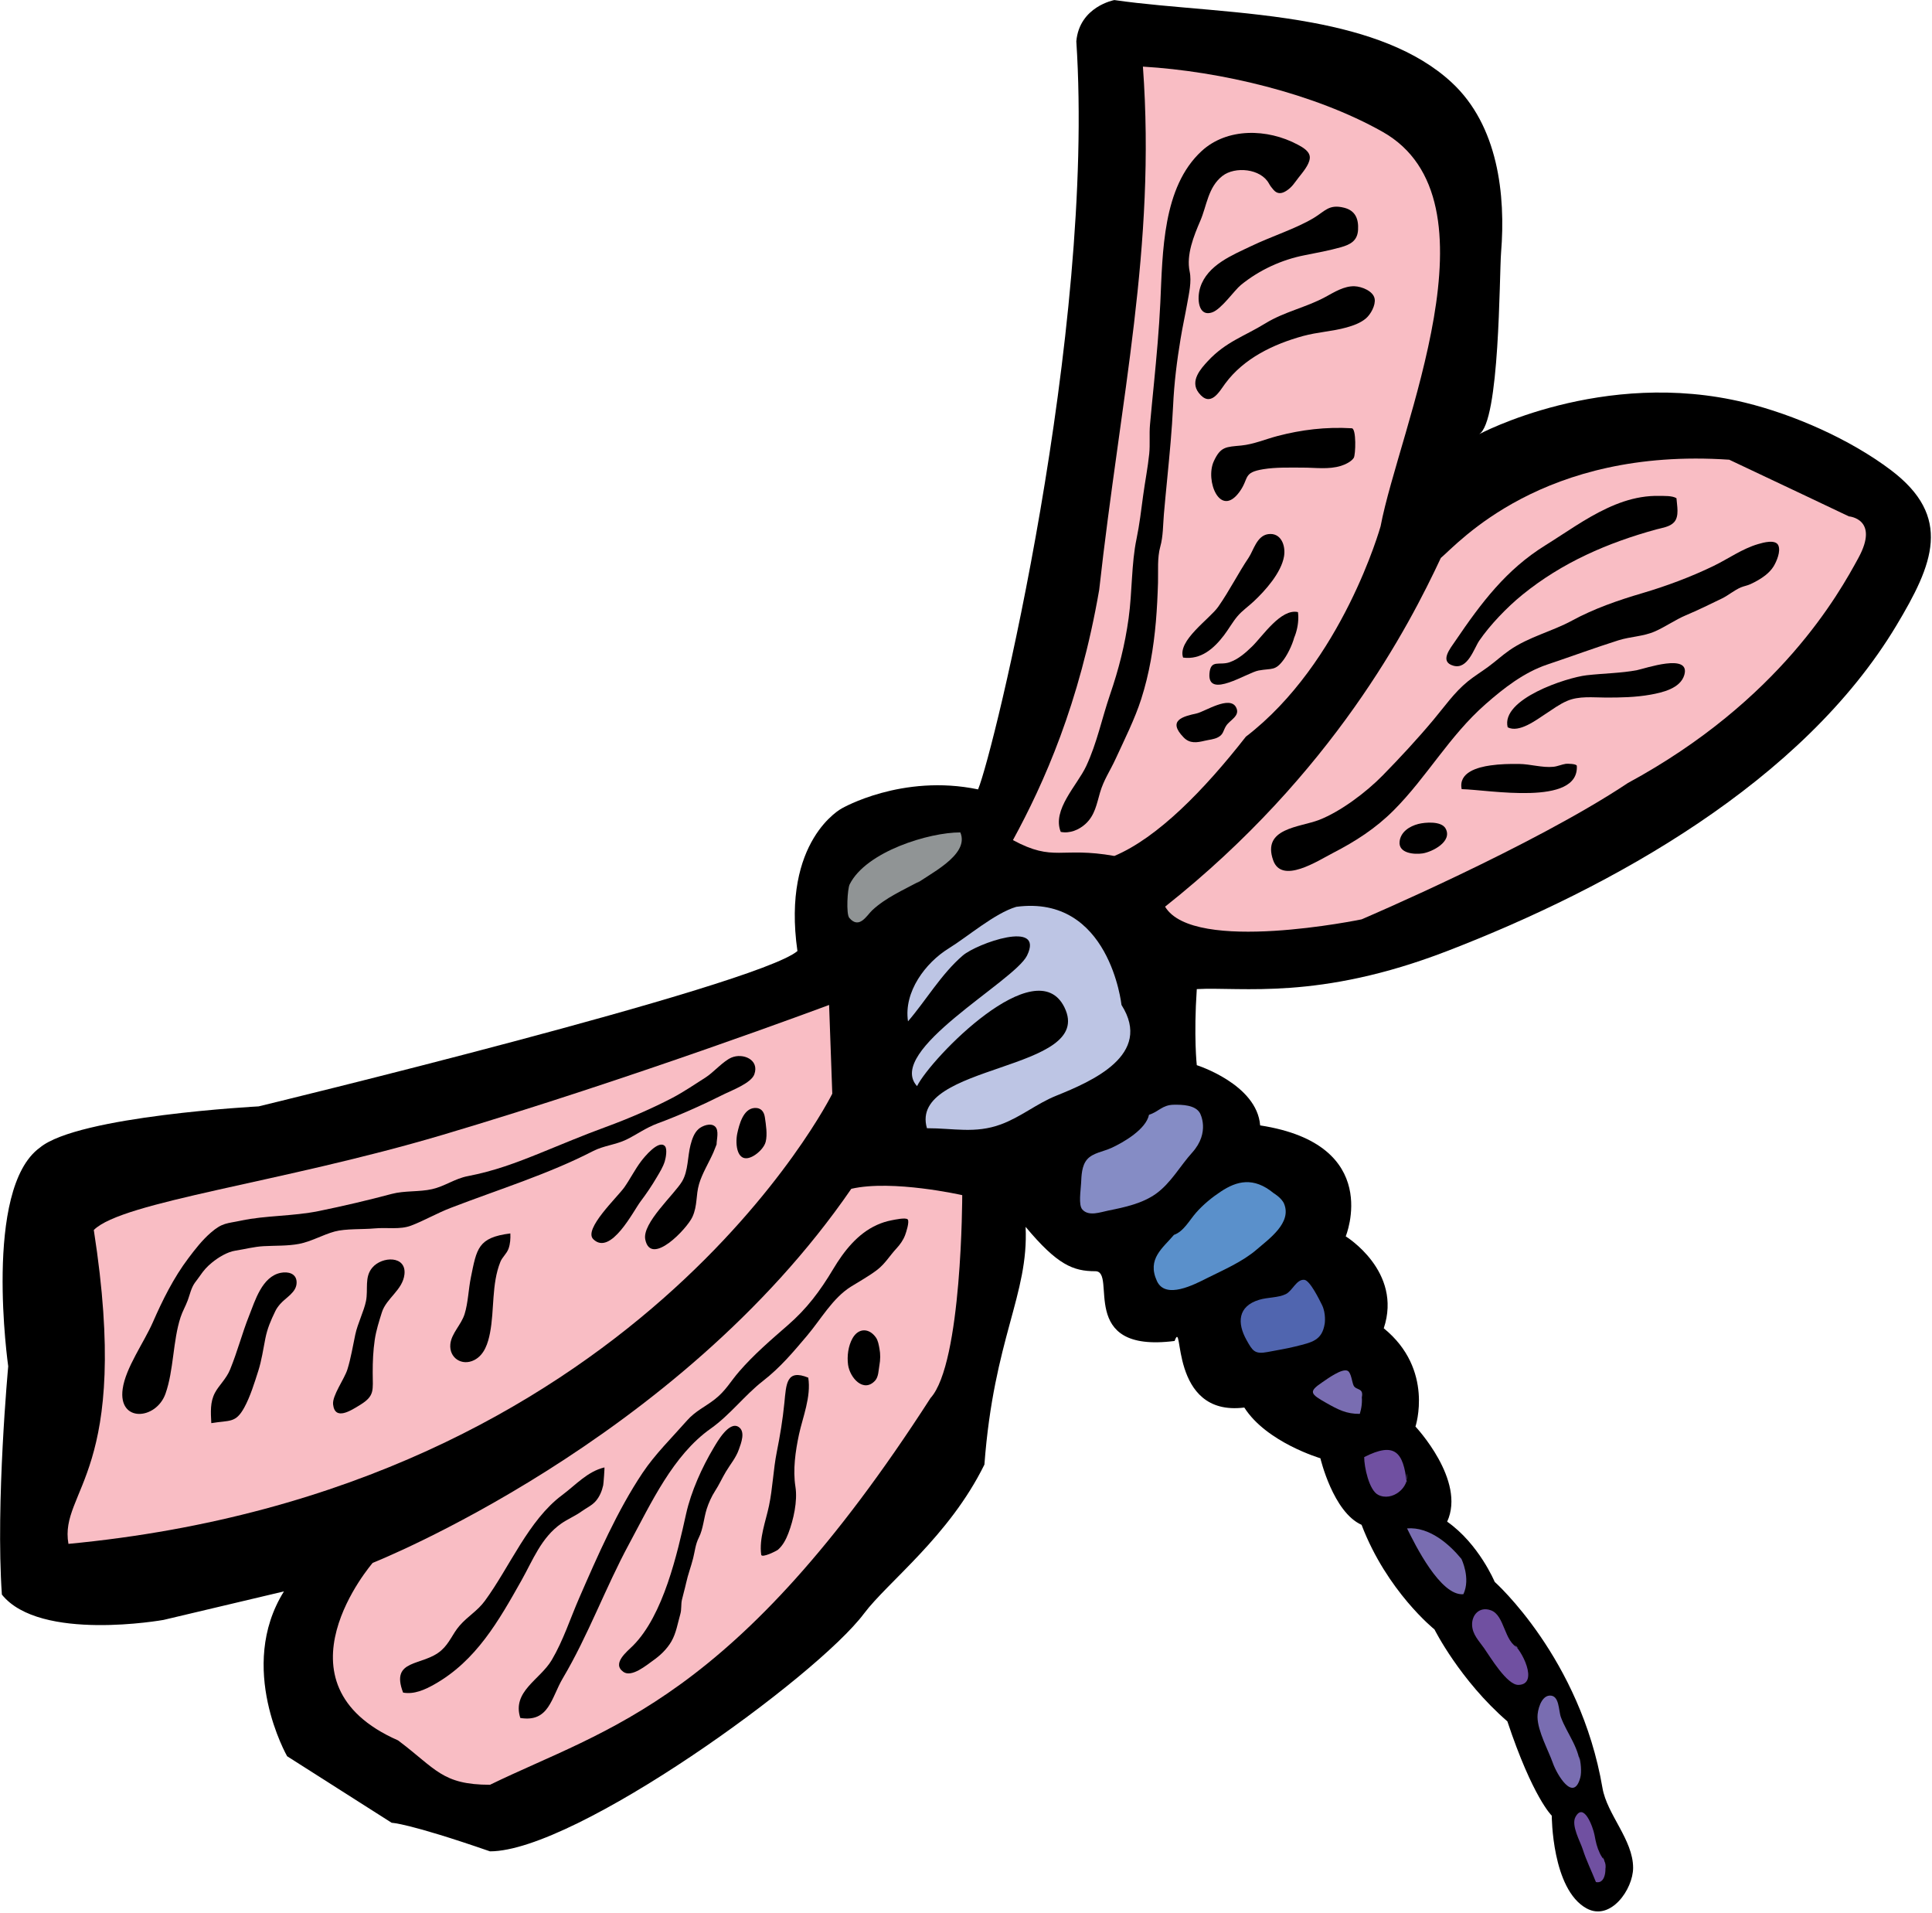 <?xml version="1.0" encoding="UTF-8" standalone="no"?><!DOCTYPE svg PUBLIC "-//W3C//DTD SVG 1.1//EN" "http://www.w3.org/Graphics/SVG/1.1/DTD/svg11.dtd"><svg width="100%" height="100%" viewBox="0 0 201 199" version="1.1" xmlns="http://www.w3.org/2000/svg" xmlns:xlink="http://www.w3.org/1999/xlink" xml:space="preserve" xmlns:serif="http://www.serif.com/" style="fill-rule:evenodd;clip-rule:evenodd;stroke-linejoin:round;stroke-miterlimit:2;"><g transform="matrix(1,0,0,1,-227,-150.637)"><g transform="matrix(0.717,0,0,0.717,210.076,140.535)"><g transform="matrix(1,0,0,1,213.977,289.584)"><path d="M0,-272.217C-9.79,-274.039 -20.403,-274.286 -28.678,-275.486C-28.678,-275.486 -33.737,-274.568 -34.198,-269.507C-31.436,-227.196 -46.154,-166.493 -48.455,-160.973C-59.49,-163.273 -68.229,-158.215 -68.229,-158.215C-68.229,-158.215 -76.965,-153.614 -74.666,-137.519C-80.645,-132.459 -152.852,-114.984 -152.852,-114.984C-152.852,-114.984 -179.065,-113.604 -184.581,-109.005C-192.86,-103.028 -189.181,-77.274 -189.181,-77.274C-189.181,-77.274 -191.022,-57.498 -190.101,-44.158C-184.581,-37.262 -166.646,-40.483 -166.646,-40.483C-166.646,-40.483 -156.987,-42.78 -149.172,-44.62C-156.068,-33.582 -148.711,-20.706 -148.711,-20.706L-133.534,-11.048C-133.534,-11.048 -131.234,-11.048 -119.276,-6.908C-106.861,-6.908 -71.906,-32.203 -65.01,-41.4C-61.562,-46.001 -52.652,-52.611 -47.534,-63.018C-46.154,-81.413 -41.094,-87.619 -41.556,-97.508C-36.955,-91.989 -34.656,-91.07 -31.436,-91.07C-28.22,-91.07 -34.198,-79.113 -19.938,-80.952C-18.563,-84.631 -20.861,-69.914 -9.823,-71.293C-6.604,-66.237 1.216,-63.936 1.216,-63.936C1.216,-63.936 3.055,-56.117 7.192,-54.278C10.873,-44.62 17.771,-39.102 17.771,-39.102C17.771,-39.102 21.446,-31.744 28.348,-25.765C32.026,-14.727 34.789,-12.082 34.789,-12.082C34.789,-12.082 34.789,-1.39 39.844,1.37C43.329,3.269 46.589,-1.409 46.593,-4.512C46.598,-8.584 42.802,-12.255 42.146,-16.107C38.927,-34.962 26.512,-45.997 26.512,-45.997C26.512,-45.997 24.209,-51.516 19.61,-54.738C22.372,-60.716 15.011,-68.535 15.011,-68.535C15.011,-68.535 17.771,-76.814 10.412,-82.791C13.171,-91.07 4.892,-96.128 4.892,-96.128C4.892,-96.128 10.412,-109.465 -7.524,-112.225C-7.983,-118.203 -16.718,-120.962 -16.718,-120.962C-16.718,-120.962 -17.182,-125.102 -16.718,-131.999C-10.227,-132.362 0.903,-130.302 19.61,-137.519C43.562,-146.761 71.199,-162.073 84.799,-184.756C90.129,-193.65 93.017,-200.503 83.96,-207.322C78.045,-211.774 69.972,-215.337 62.838,-217.082C42.146,-222.138 24.213,-212.483 24.213,-212.483C27.267,-214.128 27.17,-235.636 27.436,-238.88C28.116,-247.223 27.005,-257.281 20.278,-263.519C15.133,-268.291 7.832,-270.758 0,-272.217" style="fill-rule:nonzero;"/></g><g transform="matrix(1,0,0,1,183.098,63.286)"><path d="M0,36.372C3.118,8.298 8.249,-13.35 6.344,-39.531C17.59,-38.865 31.209,-35.651 41.093,-30.089C58.657,-20.206 43.525,12.926 40.831,27.155C40.831,27.155 35.315,46.93 21.279,57.682C15.212,65.444 8.468,72.343 2.202,74.981C-5.616,73.601 -6.534,75.903 -12.517,72.684C-8.023,64.446 -2.857,52.907 0,36.372" style="fill:rgb(249,189,196);fill-rule:nonzero;"/></g><g transform="matrix(1,0,0,1,192.657,85.842)"><path d="M0,59.785C24.375,40.47 35.412,19.026 40.01,9.196C42.483,7.126 54.729,-6.899 81.86,-5.06C88.704,-1.842 99.222,3.161 99.222,3.161C99.222,3.161 103.705,3.504 100.6,9.196C97.808,14.32 89.222,29.891 67.146,41.849C53.347,51.046 28.513,61.625 28.513,61.625C28.513,61.625 4.139,66.684 0,59.785" style="fill:rgb(249,189,196);fill-rule:nonzero;"/></g><g transform="matrix(1,0,0,1,87.8,219.212)"><path d="M0,-40.473C27.739,-48.701 56.107,-59.329 56.107,-59.329L56.569,-46.452C56.569,-46.452 28.055,11.036 -54.265,18.856C-55.646,11.036 -45.068,8.736 -50.586,-26.677C-46.448,-30.816 -23.46,-33.514 0,-40.473" style="fill:rgb(249,189,196);fill-rule:nonzero;"/></g><g transform="matrix(1,0,0,1,163.224,270.72)"><path d="M0,-83.243C0,-83.243 -10.118,-85.542 -16.096,-84.163C-41.391,-47.372 -85.541,-29.895 -85.541,-29.895C-85.541,-29.895 -100.717,-12.419 -81.86,-4.14C-76.342,-0.002 -75.492,2.288 -68.522,2.299C-51.508,-5.98 -32.979,-9.729 -4.598,-53.81C0,-58.868 0,-83.243 0,-83.243" style="fill:rgb(249,189,196);fill-rule:nonzero;"/></g><g transform="matrix(1,0,0,1,171.064,176.78)"><path d="M0,-31.131C-3.147,-30.188 -7.016,-26.819 -9.817,-25.09C-13.163,-23.022 -16.355,-18.802 -15.708,-14.519C-13.144,-17.485 -10.888,-21.38 -7.762,-24.066C-5.73,-25.81 4.145,-29.336 1.56,-24.055C-0.285,-20.296 -19.064,-10.235 -14.396,-5.119C-12.326,-9.243 2.9,-24.882 6.989,-16.55C11.586,-7.185 -15.701,-8.458 -12.961,0.987C-9.119,0.98 -5.956,1.805 -2.234,0.433C0.662,-0.633 2.965,-2.582 5.765,-3.713C10.938,-5.802 19.88,-9.64 15.269,-16.898C15.269,-16.898 13.543,-32.936 0,-31.131" style="fill:rgb(189,197,228);fill-rule:nonzero;"/></g><g transform="matrix(1,0,0,1,197.718,189.385)"><path d="M0,-13.807C-0.677,-15.005 -2.591,-15.041 -3.789,-15.024C-5.486,-15 -5.966,-14.011 -7.393,-13.569C-7.822,-11.47 -11.051,-9.583 -12.85,-8.758C-14.066,-8.202 -15.564,-8.043 -16.385,-7.078C-17.163,-6.161 -17.191,-4.76 -17.247,-3.633C-17.3,-2.572 -17.647,-0.497 -17.075,0.162C-16.146,1.234 -14.404,0.547 -13.279,0.325C-10.893,-0.149 -8.338,-0.706 -6.378,-2.113C-4.206,-3.672 -2.882,-6.142 -1.132,-8.078C1.548,-11.049 0,-13.807 0,-13.807" style="fill:rgb(133,140,197);fill-rule:nonzero;"/></g><g transform="matrix(1,0,0,1,208.412,200.252)"><path d="M0,-13.063C-2.934,-15.478 -5.365,-14.82 -7.663,-13.297C-8.973,-12.431 -10.208,-11.421 -11.257,-10.231C-12.213,-9.146 -13.055,-7.504 -14.466,-7.011C-16.09,-5.084 -18.407,-3.534 -16.941,-0.322C-15.695,2.415 -11.494,0.181 -9.657,-0.741C-7.341,-1.902 -4.537,-3.094 -2.46,-4.885C-0.646,-6.453 2.659,-8.765 1.513,-11.53C1.16,-12.379 0,-13.063 0,-13.063" style="fill:rgb(90,144,203);fill-rule:nonzero;"/></g><g transform="matrix(1,0,0,1,215.423,206.856)"><path d="M0,-3.456C-0.335,-4.121 -1.727,-7.019 -2.568,-7.096C-3.706,-7.197 -4.273,-5.503 -5.248,-5.021C-6.346,-4.483 -7.84,-4.576 -9.092,-4.203C-12.237,-3.265 -12.326,-0.819 -10.939,1.655C-10.068,3.205 -9.774,3.741 -7.878,3.376C-6.529,3.115 -5.161,2.902 -3.832,2.569C-1.447,1.974 0.011,1.723 0.401,-0.754C0.401,-0.754 0.616,-2.215 0,-3.456" style="fill:rgb(80,101,175);fill-rule:nonzero;"/></g><g transform="matrix(1,0,0,1,221.175,214.815)"><path d="M0,2.129C0.397,0.55 -0.775,1.028 -1.153,0.3C-1.389,-0.151 -1.499,-1.562 -2.009,-1.843C-2.814,-2.285 -5.005,-0.665 -5.741,-0.165C-7.705,1.169 -7.485,1.481 -5.11,2.817C-3.419,3.771 -2.222,4.414 -0.262,4.394C-0.005,3.58 0.124,2.591 0,1.669" style="fill:rgb(121,109,177);fill-rule:nonzero;"/></g><g transform="matrix(1,0,0,1,227.723,225.996)"><path d="M0,3.217C-0.485,-1.257 -1.725,-2.779 -6.174,-0.517C-6.178,0.896 -5.474,4.283 -4.153,4.957C-2.131,5.996 0.479,3.871 0,1.837" style="fill:rgb(112,80,161);fill-rule:nonzero;"/></g><g transform="matrix(1,0,0,1,235.657,240.974)"><path d="M0,-0.725C-1.736,-2.833 -4.629,-5.413 -7.889,-5.149C-6.736,-2.804 -3.042,4.688 0.284,4.397C1.381,2.078 0,-0.725 0,-0.725" style="fill:rgb(121,109,177);fill-rule:nonzero;"/></g><g transform="matrix(1,0,0,1,243.932,252.485)"><path d="M0,0.699C-2.121,-0.201 -1.961,-4.046 -4.001,-4.78C-5.678,-5.384 -6.807,-4.085 -6.724,-2.579C-6.646,-1.245 -5.745,-0.359 -4.997,0.7C-4.094,1.984 -1.663,6.083 0,6.044C3.058,5.976 0.422,0.798 -0.86,0.011" style="fill:rgb(112,80,161);fill-rule:nonzero;"/></g><g transform="matrix(1,0,0,1,252.904,265.022)"><path d="M0,5.58C-0.02,2.756 -1.896,0.648 -2.804,-1.784C-3.176,-2.784 -3.004,-5.06 -4.485,-4.94C-5.708,-4.838 -6.224,-2.789 -6.208,-1.835C-6.176,0.252 -4.629,2.986 -3.964,4.886C-3.405,6.466 -0.987,10.64 0,6.96C0.228,6.121 0.065,4.612 -0.175,3.855" style="fill:rgb(121,109,177);fill-rule:nonzero;"/></g><g transform="matrix(1,0,0,1,256.525,277.532)"><path d="M0,7.902C0.248,6.609 -0.344,6.362 -0.774,5.445C-1.214,4.512 -1.354,3.849 -1.556,2.77C-1.771,1.632 -3.107,-2.06 -4.315,0.148C-4.984,1.359 -3.621,3.737 -3.28,4.801C-2.74,6.494 -2.013,7.929 -1.351,9.597C0.276,9.962 0.26,6.953 -0.344,6.006" style="fill:rgb(112,80,161);fill-rule:nonzero;"/></g><g transform="matrix(1,0,0,1,150.58,208.536)"><path d="M0,5.853C0.507,5.302 0.497,4.34 0.623,3.647C0.772,2.827 0.791,2.005 0.63,1.185C0.53,0.666 0.437,0.056 0.129,-0.393C-0.86,-1.808 -2.407,-1.816 -3.27,-0.299C-3.899,0.807 -4.09,2.298 -3.921,3.551C-3.655,5.446 -1.674,7.669 0,5.853" style="fill-rule:nonzero;"/></g><g transform="matrix(1,0,0,1,134.054,213.2)"><path d="M0,26.441C0.074,26.979 2.257,25.879 2.44,25.715C3.157,25.089 3.609,24.202 3.942,23.33C4.689,21.375 5.296,18.661 4.969,16.588C4.576,14.127 4.969,11.408 5.484,8.993C6.007,6.547 7.274,3.517 6.829,0.755C3.656,-0.538 3.635,1.658 3.365,4.4C3.119,6.882 2.731,9.191 2.264,11.524C1.75,14.105 1.672,16.783 1.129,19.36C0.667,21.553 -0.318,24.072 0,26.441" style="fill-rule:nonzero;"/></g><g transform="matrix(1,0,0,1,130.761,256.627)"><path d="M0,-35.531C1.059,-34.868 0.368,-33.143 0.061,-32.273C-0.381,-31.018 -1.169,-30.137 -1.84,-29.008C-2.378,-28.11 -2.815,-27.124 -3.411,-26.211C-3.885,-25.484 -4.345,-24.47 -4.612,-23.622C-5.032,-22.3 -5.126,-20.712 -5.75,-19.479C-6.245,-18.513 -6.325,-17.509 -6.578,-16.492C-6.883,-15.274 -7.338,-14.098 -7.604,-12.868C-7.78,-12.058 -8.02,-11.261 -8.207,-10.454C-8.362,-9.784 -8.245,-9.056 -8.435,-8.398C-8.816,-7.071 -9.034,-5.634 -9.726,-4.426C-10.386,-3.276 -11.365,-2.358 -12.44,-1.603C-13.303,-0.997 -15.493,0.865 -16.697,0.018C-18.432,-1.198 -16.148,-2.945 -15.311,-3.788C-10.882,-8.23 -8.876,-17.177 -7.599,-22.93C-6.884,-26.14 -5.306,-29.652 -3.582,-32.531C-3.104,-33.328 -1.382,-36.396 0,-35.531" style="fill-rule:nonzero;"/></g><g transform="matrix(1,0,0,1,105.042,251.782)"><path d="M0,-16.66C-2.911,-14.623 -4.119,-11.347 -5.755,-8.442C-9.059,-2.575 -12.335,3.258 -18.447,6.691C-19.793,7.448 -21.359,8.157 -22.949,7.863C-24.85,2.885 -20.099,4.109 -17.414,1.748C-16.196,0.677 -15.781,-0.657 -14.768,-1.828C-13.549,-3.237 -12.171,-3.964 -11.089,-5.439C-7.495,-10.333 -4.75,-17.161 0.125,-20.786C2.104,-22.26 3.788,-24.209 6.263,-24.805C6.31,-24.817 6.136,-22.434 6.086,-22.209C5.901,-21.378 5.57,-20.569 5.007,-19.92C4.438,-19.27 3.649,-18.931 2.967,-18.437C2.033,-17.76 0.948,-17.324 0,-16.66" style="fill-rule:nonzero;"/></g><g transform="matrix(1,0,0,1,144.489,256.45)"><path d="M0,-58.229C1.547,-60.821 3.528,-63.367 6.347,-64.645C7.032,-64.957 7.752,-65.186 8.493,-65.327C8.876,-65.399 10.569,-65.776 10.83,-65.444C11.1,-65.106 10.59,-63.549 10.447,-63.172C10.168,-62.439 9.709,-61.795 9.176,-61.223C8.212,-60.184 7.566,-59.053 6.437,-58.17C5.224,-57.231 3.883,-56.51 2.579,-55.693C-0.09,-54.016 -1.764,-50.96 -3.802,-48.558C-5.836,-46.158 -7.643,-43.988 -10.183,-42.012C-12.835,-39.948 -14.964,-37.078 -17.757,-35.108C-23.232,-31.249 -26.399,-24.308 -29.599,-18.381C-33.031,-12.034 -35.536,-5.1 -39.213,1.1C-40.914,3.972 -41.208,7.547 -45.388,6.876C-46.621,3.012 -42.521,1.343 -40.821,-1.541C-39.141,-4.399 -38.173,-7.472 -36.855,-10.498C-34.144,-16.725 -31.306,-23.207 -27.655,-28.67C-25.841,-31.389 -23.384,-33.792 -21.212,-36.262C-19.984,-37.661 -18.561,-38.263 -17.148,-39.369C-15.589,-40.586 -14.888,-41.943 -13.634,-43.384C-11.524,-45.828 -8.98,-48.01 -6.56,-50.117C-3.813,-52.508 -1.915,-55.024 0,-58.229" style="fill-rule:nonzero;"/></g><g transform="matrix(1,0,0,1,133.101,183.043)"><path d="M0,-8.213C-1.664,-8.111 -2.241,-5.789 -2.517,-4.522C-2.86,-2.926 -2.559,0.055 -0.212,-1.232C0.516,-1.631 1.415,-2.508 1.608,-3.318C1.869,-4.399 1.644,-5.772 1.486,-6.861C1.362,-7.701 0.908,-8.268 0,-8.213" style="fill-rule:nonzero;"/></g><g transform="matrix(1,0,0,1,127.122,193.565)"><path d="M0,-12.296C-0.649,-10.817 -1.629,-9.248 -2.081,-7.709C-2.571,-6.043 -2.292,-4.585 -3.049,-2.926C-3.816,-1.237 -9.073,4.332 -9.888,0.35C-10.374,-2.031 -5.673,-6.178 -4.536,-8.099C-3.642,-9.615 -3.759,-11.713 -3.318,-13.381C-3.104,-14.192 -2.811,-15.099 -2.168,-15.674C-1.632,-16.151 -0.411,-16.628 0.228,-16.054C0.857,-15.484 0.457,-14.171 0.459,-13.446" style="fill-rule:nonzero;"/></g><g transform="matrix(1,0,0,1,114.201,189.388)"><path d="M0,-3.053C-1.016,-1.613 -5.984,3.039 -4.508,4.482C-1.981,6.955 1.325,0.354 2.344,-0.991C3.19,-2.11 3.982,-3.281 4.691,-4.489C5.122,-5.216 5.611,-5.999 5.86,-6.811C6.006,-7.284 6.261,-8.611 5.882,-9.022C4.974,-10.008 2.871,-7.416 2.424,-6.821C1.523,-5.624 0.856,-4.279 0,-3.053" style="fill-rule:nonzero;"/></g><g transform="matrix(1,0,0,1,94.701,197.855)"><path d="M0,9.627C-0.271,11.012 -0.776,12.79 -2.293,13.555C-4.081,14.451 -5.949,13.236 -5.751,11.235C-5.594,9.666 -4.17,8.439 -3.681,6.867C-3.168,5.214 -3.132,3.317 -2.773,1.561C-1.922,-2.616 -1.763,-4.232 2.955,-4.824C2.987,-4.072 2.945,-3.305 2.683,-2.591C2.419,-1.873 1.781,-1.388 1.505,-0.694C0.208,2.564 0.661,6.218 0,9.627" style="fill-rule:nonzero;"/></g><g transform="matrix(1,0,0,1,77.683,203.234)"><path d="M0,9.996C0.006,12.541 0.326,13.34 -1.782,14.647C-3.177,15.509 -5.484,17.012 -5.748,14.598C-5.887,13.321 -4.106,10.918 -3.672,9.531C-3.167,7.918 -2.88,6.125 -2.528,4.477C-2.179,2.838 -1.258,1.052 -0.972,-0.402C-0.634,-2.098 -1.226,-3.858 -0.061,-5.235C1.356,-6.918 4.921,-7.016 4.605,-4.254C4.347,-1.989 1.974,-0.802 1.331,1.247C0.922,2.557 0.503,3.847 0.296,5.234C0.064,6.808 -0.003,8.407 0,9.996" style="fill-rule:nonzero;"/></g><g transform="matrix(1,0,0,1,61.088,206.17)"><path d="M0,6.78C-0.551,8.51 -1.174,10.541 -2.04,12.121C-3.301,14.416 -4.123,13.935 -6.825,14.384C-6.906,12.762 -7.01,11.335 -6.295,9.979C-5.722,8.897 -4.658,7.976 -4.098,6.606C-2.965,3.818 -2.372,1.391 -1.335,-1.21C-0.485,-3.339 0.529,-6.889 3.259,-7.426C4.327,-7.636 5.53,-7.339 5.555,-6.063C5.584,-4.58 3.995,-3.866 3.158,-2.882C2.854,-2.528 2.646,-2.243 2.456,-1.849C1.812,-0.519 1.308,0.637 1.014,2.124C0.703,3.682 0.483,5.259 0,6.78" style="fill-rule:nonzero;"/></g><g transform="matrix(1,0,0,1,49.807,182.155)"><path d="M0,23.028C-1.13,26.476 -0.979,30.697 -2.189,34.122C-3.542,37.946 -9.093,38.363 -8.402,33.427C-7.978,30.372 -5.311,26.697 -4.033,23.782C-2.608,20.525 -1.012,17.31 1.141,14.457C2.12,13.155 3.148,11.841 4.364,10.783C6.082,9.29 6.7,9.46 8.792,9.013C12.334,8.259 16.299,8.395 20.064,7.627C23.614,6.903 27.272,6.042 30.635,5.143C32.494,4.647 34.636,4.875 36.488,4.453C38.36,4.03 39.767,2.931 41.674,2.564C45.496,1.829 48.615,0.66 52.309,-0.836C55.446,-2.108 58.396,-3.361 61.691,-4.564C64.948,-5.756 68.384,-7.235 71.389,-8.806C72.96,-9.632 74.667,-10.786 76.172,-11.746C77.336,-12.488 78.74,-14.134 79.945,-14.641C81.587,-15.335 84.027,-14.347 83.248,-12.198C82.788,-10.931 79.951,-9.868 78.986,-9.387C75.898,-7.841 72.41,-6.261 69.21,-5.083C67.495,-4.449 66.13,-3.432 64.667,-2.728C63.109,-1.977 61.396,-1.868 59.839,-1.065C53.356,2.277 46.14,4.497 39.209,7.164C37.223,7.924 35.31,9.039 33.448,9.741C31.811,10.362 29.965,9.973 28.107,10.15C26.482,10.307 23.95,10.163 22.352,10.599C20.6,11.079 18.968,12.054 17.185,12.394C15.523,12.709 13.749,12.631 12.059,12.724C10.64,12.803 9.34,13.161 7.952,13.373C6.776,13.554 5.465,14.36 4.55,15.109C3.813,15.716 3.351,16.237 2.827,17.007C2.596,17.35 2.317,17.686 2.063,18.044C1.53,18.797 1.354,19.727 1.038,20.581C0.725,21.428 0.284,22.163 0,23.028" style="fill-rule:nonzero;"/></g><g transform="matrix(1,0,0,1,211.914,132.568)"><path d="M0,-97.49C0.725,-97.103 1.82,-96.501 1.742,-95.533C1.661,-94.537 0.648,-93.403 0.072,-92.66C-0.5,-91.926 -0.817,-91.343 -1.644,-90.805C-2.32,-90.365 -2.96,-90.284 -3.521,-90.935C-3.787,-91.24 -3.984,-91.492 -4.185,-91.855C-5.368,-94.028 -9.111,-94.379 -10.938,-92.952C-13.032,-91.313 -13.193,-88.65 -14.142,-86.452C-15.094,-84.246 -16.199,-81.514 -15.691,-79.094C-15.378,-77.612 -15.793,-75.875 -16.051,-74.41C-16.354,-72.71 -16.729,-71.027 -17.007,-69.326C-17.54,-66.09 -17.935,-63.004 -18.093,-59.597C-18.26,-56.087 -18.6,-52.585 -18.94,-49.087C-19.11,-47.343 -19.28,-45.598 -19.431,-43.854C-19.559,-42.345 -19.535,-40.652 -19.946,-39.194C-20.41,-37.558 -20.236,-35.636 -20.282,-33.948C-20.34,-32.064 -20.429,-30.177 -20.591,-28.295C-20.921,-24.493 -21.55,-20.707 -22.718,-17.065C-23.645,-14.174 -25.129,-11.221 -26.436,-8.379C-27.24,-6.627 -28.155,-5.351 -28.696,-3.498C-29.174,-1.867 -29.435,-0.198 -30.801,1.05C-31.741,1.911 -33.07,2.473 -34.396,2.21C-35.691,-1.003 -32.003,-4.538 -30.697,-7.343C-29.112,-10.755 -28.475,-14.094 -27.249,-17.686C-25.977,-21.402 -25.079,-24.915 -24.546,-28.791C-24.015,-32.648 -24.151,-36.719 -23.401,-40.289C-22.965,-42.381 -22.718,-44.499 -22.435,-46.615C-22.163,-48.636 -21.759,-50.638 -21.555,-52.662C-21.417,-54.054 -21.571,-55.459 -21.446,-56.859C-21.263,-58.882 -21.063,-60.904 -20.863,-62.925C-20.49,-66.794 -20.129,-70.666 -19.946,-74.55C-19.602,-81.927 -19.636,-91.334 -13.955,-96.562C-10.267,-99.963 -4.42,-99.854 0,-97.49" style="fill-rule:nonzero;"/></g><g transform="matrix(1,0,0,1,218.173,53.837)"><path d="M0,-3.88C1.419,-4.284 2.397,-4.838 2.487,-6.406C2.576,-7.96 2.122,-9.193 0.463,-9.612C-1.751,-10.167 -2.308,-9.106 -3.959,-8.117C-6.551,-6.565 -10.061,-5.466 -13.03,-4.041C-15.769,-2.729 -19.362,-1.305 -20.407,1.932C-20.925,3.52 -20.734,6.287 -18.667,5.564C-17.338,5.101 -15.465,2.373 -14.519,1.599C-11.838,-0.585 -8.585,-2.071 -5.268,-2.72C-3.528,-3.061 -1.66,-3.411 0,-3.88" style="fill-rule:nonzero;"/></g><g transform="matrix(1,0,0,1,215.945,71.715)"><path d="M0,-14.556C-2.825,-13.018 -5.969,-12.414 -8.74,-10.709C-11.772,-8.843 -14.482,-8.044 -17.082,-5.241C-18.088,-4.154 -19.736,-2.361 -18.412,-0.643C-16.691,1.593 -15.413,-0.829 -14.56,-1.984C-11.848,-5.648 -7.586,-7.685 -3.278,-8.876C-1.211,-9.449 0.969,-9.538 3.041,-10.119C4.02,-10.395 5.042,-10.752 5.835,-11.413C6.538,-11.999 7.284,-13.344 7.122,-14.277C6.922,-15.417 5.216,-16.061 4.214,-16.096C2.695,-16.149 1.284,-15.253 0,-14.556" style="fill-rule:nonzero;"/></g><g transform="matrix(1,0,0,1,219.752,89.105)"><path d="M0,-12.884C-3.797,-13.105 -7.305,-12.668 -10.759,-11.766C-12.559,-11.294 -14.244,-10.557 -16.047,-10.381C-18.25,-10.167 -19.032,-10.254 -20.023,-8.101C-21.316,-5.292 -19.106,0.221 -16.289,-3.671C-14.848,-5.66 -15.855,-6.452 -12.84,-6.945C-10.972,-7.247 -9.027,-7.175 -7.09,-7.175C-5.274,-7.175 -3.349,-6.878 -1.579,-7.428C-0.974,-7.615 -0.062,-8.041 0.285,-8.593C0.555,-9.019 0.681,-12.842 0,-12.884" style="fill-rule:nonzero;"/></g><g transform="matrix(1,0,0,1,209.915,106.334)"><path d="M0,-11.515C0.278,-13.128 -0.46,-15.024 -2.313,-14.751C-3.957,-14.506 -4.425,-12.389 -5.129,-11.343C-6.631,-9.116 -7.934,-6.518 -9.544,-4.219C-10.789,-2.441 -15.501,0.695 -14.642,3.155C-12.056,3.509 -10.172,1.839 -8.707,-0.084C-8.021,-0.983 -7.47,-2 -6.739,-2.86C-6.062,-3.653 -5.16,-4.276 -4.398,-4.991C-2.704,-6.574 -0.406,-9.155 0,-11.515" style="fill-rule:nonzero;"/></g><g transform="matrix(1,0,0,1,210.134,109.269)"><path d="M0,-0.664C1.318,-2.084 2.057,-4.382 1.806,-6.379C-0.658,-6.934 -3.294,-2.917 -4.837,-1.405C-5.791,-0.475 -6.83,0.441 -8.102,0.893C-9.579,1.42 -10.88,0.412 -11.039,2.556C-11.318,6.27 -5.568,2.397 -3.907,2.095C-1.937,1.734 -1.491,2.213 -0.23,0.473C0.434,-0.446 1.19,-2.074 1.376,-3.194" style="fill-rule:nonzero;"/></g><g transform="matrix(1,0,0,1,202.957,120.233)"><path d="M0,-3.533C-0.931,-5.292 -4.536,-2.908 -5.702,-2.646C-7.699,-2.204 -10.03,-1.648 -7.596,0.848C-6.706,1.759 -5.679,1.595 -4.552,1.323C-3.909,1.169 -3.205,1.133 -2.609,0.816C-1.815,0.392 -1.88,-0.14 -1.453,-0.824C-0.907,-1.699 0.664,-2.274 0,-3.533" style="fill-rule:nonzero;"/></g><g transform="matrix(1,0,0,1,263.939,106.338)"><path d="M0,-15.444C0.849,-15.676 1.952,-15.8 2.579,-16.49C3.367,-17.367 2.987,-18.914 2.921,-19.968C2.32,-20.357 1.101,-20.29 0.41,-20.305C-0.469,-20.325 -1.345,-20.259 -2.21,-20.116C-3.927,-19.834 -5.58,-19.25 -7.147,-18.516C-10.312,-17.04 -13.145,-14.974 -16.1,-13.138C-21.784,-9.615 -25.405,-4.796 -29.152,0.72C-29.917,1.846 -31.52,3.756 -29.433,4.335C-27.355,4.913 -26.453,1.81 -25.696,0.702C-24.168,-1.536 -21.686,-4.136 -19.448,-5.953C-13.659,-10.656 -7.063,-13.504 0,-15.444" style="fill-rule:nonzero;"/></g><g transform="matrix(1,0,0,1,279.769,137.164)"><path d="M0,-39.618C0.471,-39.994 0.886,-40.425 1.183,-40.904C1.63,-41.64 2.243,-43.08 1.876,-43.941C1.48,-44.867 -0.31,-44.364 -1.069,-44.139C-3.401,-43.454 -5.376,-42.01 -7.538,-40.963C-10.81,-39.377 -14.405,-38.037 -17.897,-37.011C-21.384,-35.986 -24.905,-34.76 -28.071,-33.036C-30.96,-31.463 -34.348,-30.688 -37.15,-28.731C-38.182,-28.014 -39.173,-27.106 -40.213,-26.344C-41.185,-25.626 -42.227,-24.992 -43.171,-24.23C-45.133,-22.644 -46.585,-20.532 -48.196,-18.614C-50.624,-15.721 -53.058,-13.109 -55.546,-10.567C-57.934,-8.131 -61.658,-5.332 -64.752,-4.129C-67.569,-3.03 -73.088,-2.967 -71.426,1.732C-70.181,5.249 -64.973,1.82 -62.732,0.662C-59.521,-0.994 -56.578,-2.871 -53.942,-5.513C-49.124,-10.342 -45.88,-16.292 -40.611,-20.92C-37.958,-23.251 -35.022,-25.539 -31.644,-26.67C-28.325,-27.781 -24.697,-29.117 -21.352,-30.174C-19.523,-30.751 -17.753,-30.713 -15.991,-31.491C-14.529,-32.139 -13.012,-33.193 -11.579,-33.797C-9.801,-34.549 -8.05,-35.401 -6.311,-36.249C-5.351,-36.715 -4.511,-37.467 -3.53,-37.872C-3.099,-38.049 -2.636,-38.119 -2.2,-38.317C-1.483,-38.646 -0.687,-39.076 0,-39.618" style="fill-rule:nonzero;"/></g><g transform="matrix(1,0,0,1,263.088,114.362)"><path d="M0,0.507C1.729,0.198 4.35,-0.396 4.913,-2.362C5.841,-5.597 -0.808,-3.273 -1.953,-3.05C-4.2,-2.613 -6.74,-2.594 -9.267,-2.308C-12.155,-1.978 -21.734,1.133 -20.72,5.24C-19.064,6.104 -16.546,4.159 -15.187,3.274C-14.187,2.623 -13.211,1.894 -12.111,1.42C-10.372,0.667 -8.348,0.921 -6.509,0.926C-4.333,0.933 -2.148,0.892 0,0.507" style="fill-rule:nonzero;"/></g><g transform="matrix(1,0,0,1,252.403,130.779)"><path d="M0,-5.577C-0.02,-5.896 -1.409,-5.907 -1.603,-5.878C-2.218,-5.78 -2.791,-5.508 -3.408,-5.445C-5.022,-5.288 -6.729,-5.838 -8.367,-5.858C-9.758,-5.875 -11.152,-5.844 -12.527,-5.647C-14.368,-5.388 -17.209,-4.644 -16.709,-2.204C-12.805,-2.127 0.315,0.33 0,-5.577" style="fill-rule:nonzero;"/></g><g transform="matrix(0.275,0.962,0.962,-0.275,228.873,132.157)"><path d="M3.279,-3.212C4.877,-3.85 5.68,-1.657 5.834,-0.476C6.012,0.911 5.389,4.207 3.279,3.728C2.044,3.446 1.591,1.126 1.559,0.113C1.522,-1.202 1.953,-2.684 3.279,-3.212" style="fill-rule:nonzero;"/></g><g transform="matrix(1,0,0,1,157.018,141.864)"><path d="M0,0.083C-2.368,1.364 -4.857,2.43 -6.843,4.274C-7.642,5.018 -8.73,7.109 -10.184,5.383C-10.66,4.815 -10.445,1.158 -10.131,0.532C-7.742,-4.246 1.414,-7.026 5.931,-7.011C7.366,-3.634 1.097,-0.854 -0.922,0.772" style="fill:rgb(144,148,149);fill-rule:nonzero;"/></g></g></g></svg>